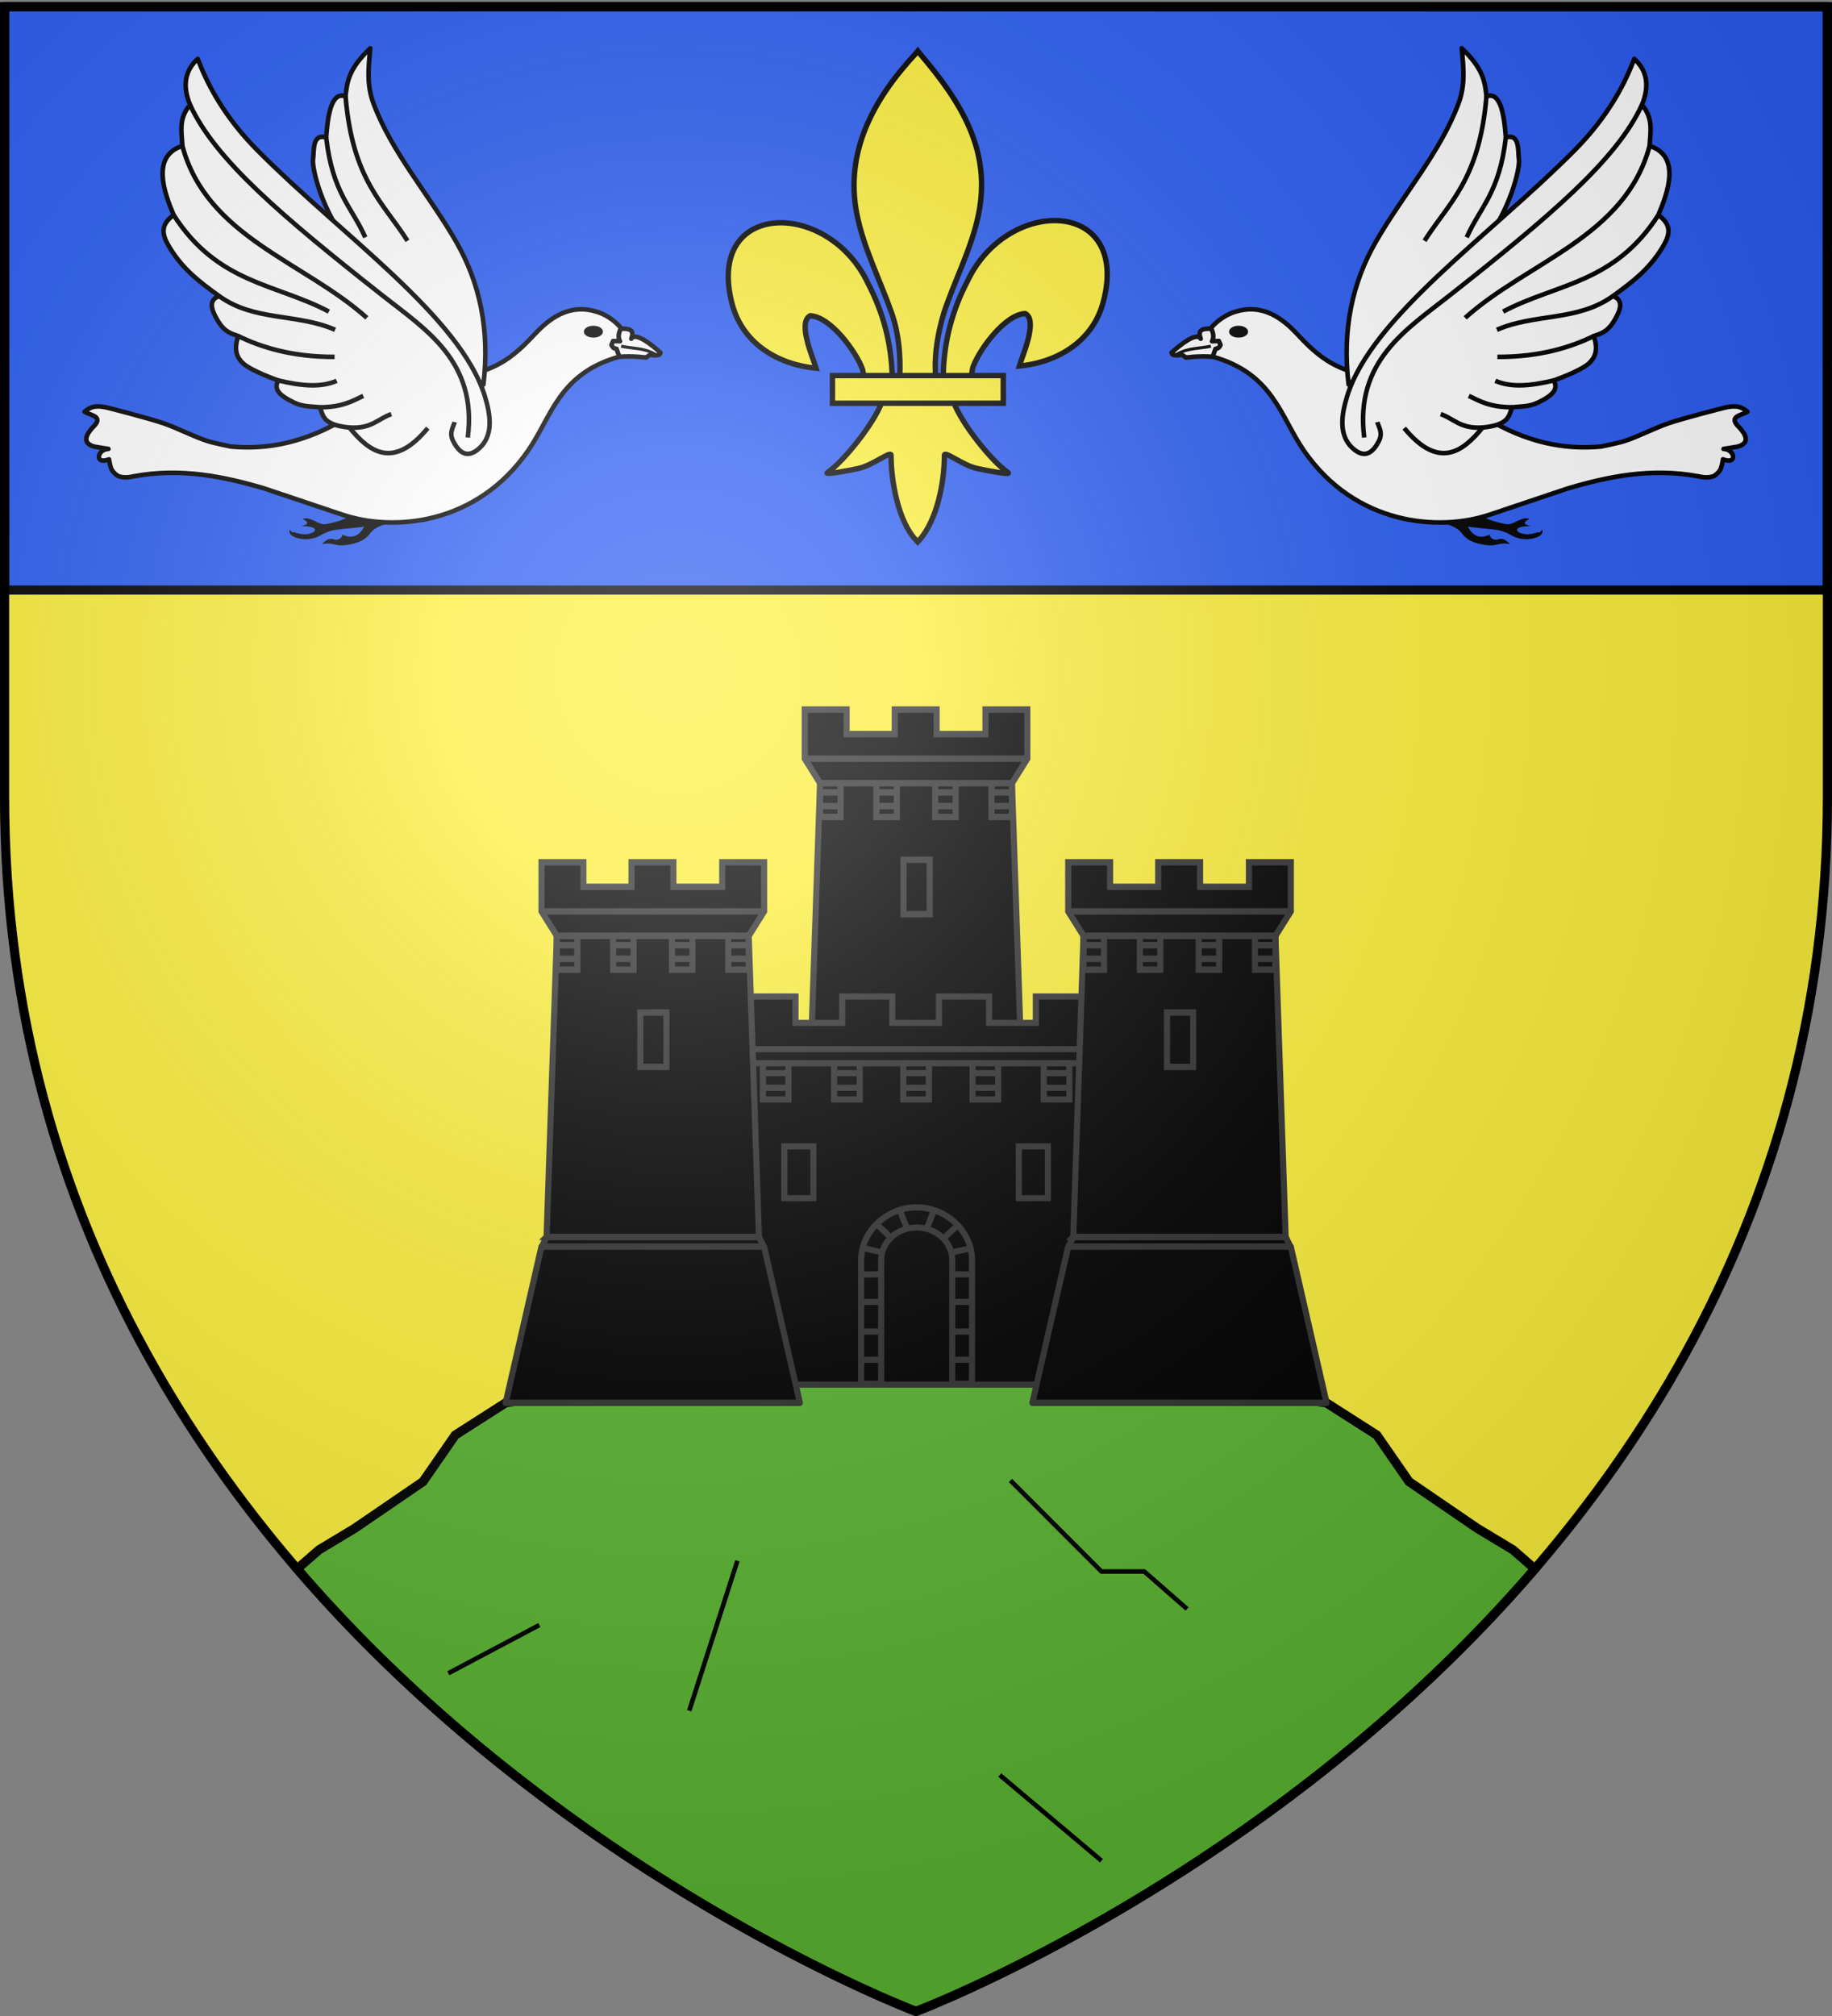 <svg xmlns="http://www.w3.org/2000/svg" xmlns:xlink="http://www.w3.org/1999/xlink" width="600" height="660" version="1.0"><rect width="100%" height="100%" fill="#808080" stroke="none"/><defs><radialGradient xlink:href="#a" id="e" cx="221.445" cy="226.331" r="300" fx="221.445" fy="226.331" gradientTransform="matrix(1.353 0 0 1.349 -77.63 -85.747)" gradientUnits="userSpaceOnUse"/><linearGradient id="a"><stop offset="0" style="stop-color:white;stop-opacity:.314"/><stop offset=".19" style="stop-color:white;stop-opacity:.251"/><stop offset=".6" style="stop-color:#6b6b6b;stop-opacity:.125"/><stop offset="1" style="stop-color:black;stop-opacity:.125"/></linearGradient><path id="b" d="M2.922 27.672c0-5.951 2.317-9.843 5.579-11.012 1.448-.519 3.307-.273 5.018 1.447 2.119 2.129 2.736 7.993-3.483 9.121.658-.956.619-3.081-.714-3.787-.99-.524-2.113-.253-2.676.123-.824.552-1.729 2.106-1.679 4.108H2.922z"/></defs><g style="display:inline"><path d="M300 658.5s298.5-112.32 298.5-397.772V2.176H1.5v258.552C1.5 546.18 300 658.5 300 658.5z" style="fill:#fcef3c;fill-opacity:1;fill-rule:evenodd;stroke:none;stroke-width:1px;stroke-linecap:butt;stroke-linejoin:miter;stroke-opacity:1"/><path d="m300 451.313-82.265-.366-52.11 8.303-16.531 10.563-10.563 15.25-22.312 15.25-11.719 7.062-7.188 6.25C184.606 615.079 300 658.5 300 658.5s115.394-43.421 202.688-144.875l-7.188-6.25-11.719-7.063-22.312-15.25-10.563-15.25-16.531-10.562-59.79-8.642-74.585.704z" style="fill:#5ab532;fill-opacity:1;fill-rule:evenodd;stroke:#000;stroke-width:3;stroke-linecap:butt;stroke-linejoin:miter;stroke-opacity:1"/><path d="m330.93 484.672 29.805 29.806h14.026l14.026 12.273M327.423 581.102l33.312 28.053M176.64 532.01l-29.805 15.78M241.512 510.971l-15.78 49.092" style="opacity:1;fill:none;fill-opacity:1;stroke:#000;stroke-width:1.5;stroke-linejoin:round;stroke-miterlimit:4;stroke-dasharray:none;stroke-opacity:1"/></g><g transform="translate(-700)"><use xlink:href="#c" width="600" height="660" style="display:inline" transform="translate(-86.29 -50)"/><path d="M941.24 453.3V348.086h117.52V453.3H941.24zM941.24 348.086l48.23-.003h21.594l47.696.003-3.133-13.222v-8.625h-16.375v8.625h-15.313v-8.625h-16.406v8.625h-15.312v-8.625h-16.375v8.625h-15.313v-8.625h-16.406v8.625l-2.888 13.222z" style="fill:#000;fill-opacity:1;stroke:#313131;stroke-width:2;stroke-miterlimit:4;stroke-dasharray:none;stroke-opacity:1;display:inline"/><path d="M995.843 348.082h8.38v11.859h-8.38v-11.859zM973.178 348.082h8.38v11.859h-8.38v-11.859zM949.857 348.086h8.38v11.858h-8.38v-11.858zM973.178 356.114h8.38M973.178 351.33h8.38M995.843 356.114h8.38M995.843 351.33h8.38M949.846 356.114h8.38M949.846 351.33h8.38M942.264 343.474h115.509M1041.84 348.082h8.38v11.859h-8.38v-11.859zM1018.519 348.086h8.38v11.858h-8.38v-11.858zM1041.84 356.114h8.38M1041.84 351.33h8.38M1018.508 356.114h8.38M1018.508 351.33h8.38M956.873 375.3h9.521v16.962h-9.521V375.3zM1000.188 395.268c-10.022 0-18.156 8.092-18.156 17.247v40.483h6.554v-40.502c0-5.869 5.217-10.64 11.642-10.64s11.642 4.771 11.642 10.64v40.502h6.475v-40.483c0-9.155-8.134-17.247-18.157-17.247zM981.746 445.146h7.06M981.927 435.933h6.88M982.108 426.223h6.517M982.042 417.234l6.546-.027M982.852 408.603l5.757 1.345M986.877 400.573l4.48 4.177M994.954 396.901l2.173 5.458M1018.161 445.146h-7.06M1017.98 435.933h-6.88M1017.8 426.223h-6.518M1017.865 417.234l-6.546-.027M1017.76 408.656l-5.758 1.345M1013.324 401.425l-4.48 4.177M1005.7 396.71l-2.172 5.458M1033.672 375.3h9.522v16.962h-9.522V375.3z" style="fill:#000;fill-opacity:1;stroke:#313131;stroke-width:2;stroke-miterlimit:4;stroke-dasharray:none;stroke-opacity:1;display:inline"/><use xlink:href="#c" width="600" height="660" style="display:inline" transform="translate(-172.5)"/><g id="c" style="display:inline"><path d="m838.113 459.051 11.726-48.724h72.902l11.725 48.724h-96.353zM849.946 410.327l1.568-3.024h69.551l1.569 3.024h-72.688z" style="fill:#000;fill-opacity:1;stroke:#313131;stroke-width:2;stroke-linejoin:round;stroke-miterlimit:4;stroke-dasharray:none;stroke-opacity:1" transform="matrix(1 0 0 1.05 200 -22.739)"/><path d="M849.855 290.508V305.817l5.023 7.655h62.849l5.023-7.655V290.508h-13.713v7.655H893.04v-7.655h-13.713v7.655h-15.76v-7.655h-13.712z" style="fill:#000;fill-opacity:1;stroke:#313131;stroke-width:2;stroke-miterlimit:4;stroke-dasharray:none;stroke-opacity:1" transform="matrix(1 0 0 1.05 200 -22.739)"/><path d="M851.513 407.31h69.552l-3.352-93.841h-62.848l-3.352 93.84z" style="fill:#000;fill-opacity:1;stroke:#313131;stroke-width:2;stroke-miterlimit:4;stroke-dasharray:none;stroke-opacity:1" transform="matrix(1 0 0 1.05 200 -22.739)"/><path d="M854.873 313.472h6.704v10.54h-6.704v-10.54zM911.01 313.469h6.703v10.54h-6.703v-10.54zM892.574 313.469h6.704v10.54h-6.704v-10.54zM873.309 313.472h6.704v10.54h-6.704v-10.54zM892.574 320.608h6.704M892.574 316.355h6.704M911.01 320.608h6.703M911.01 316.355h6.703M873.3 320.608h6.704M873.3 316.355h6.704M854.865 320.608h6.703M854.865 316.355h6.703M849.855 305.817h72.895M882.199 337.353h8.57v16.961h-8.57v-16.961z" style="fill:#000;fill-opacity:1;stroke:#313131;stroke-width:2;stroke-miterlimit:4;stroke-dasharray:none;stroke-opacity:1" transform="matrix(1 0 0 1.05 200 -22.739)"/></g></g><path d="M1.5 2.176h597v191H1.5z" style="opacity:1;fill:#2b5df2;fill-opacity:1;stroke:#000;stroke-width:3;stroke-linejoin:round;stroke-miterlimit:4;stroke-dasharray:none;stroke-opacity:1"/><path d="M360.348 474.115c.142-6.195 1.675-11.954 4.529-17.41 7.471-15.72 30.292-15.344 25.261 3.88-1.853 7.085-8.15 11.248-15.632 11.962.54-1.866 3.51-8.465 1.113-9.756-3.834.145-8.595 6.77-9.74 9.93-.165.454-.118.978-.303 1.424" style="fill:#fcef3c;fill-opacity:1;fill-rule:evenodd;stroke:#000;stroke-width:1;stroke-linecap:butt;stroke-linejoin:miter;stroke-miterlimit:4;stroke-dasharray:none;stroke-opacity:1;display:inline" transform="matrix(1.76 0 0 1.76 -325.282 -711.858)"/><path d="M350.844 474.525c-.142-6.196-1.675-11.954-4.529-17.41-7.471-15.72-30.292-15.344-25.262 3.88 1.854 7.084 8.151 11.248 15.632 11.962-.54-1.867-3.51-8.465-1.112-9.756 3.834.144 8.594 6.77 9.74 9.93.164.453.118.977.303 1.424" style="fill:#fcef3c;fill-opacity:1;fill-rule:evenodd;stroke:#000;stroke-width:1;stroke-linecap:butt;stroke-linejoin:miter;stroke-miterlimit:4;stroke-dasharray:none;stroke-opacity:1" transform="matrix(1.76 0 0 1.76 -325.282 -711.858)"/><path d="M355.154 414.5c-7.871 8.485-13.156 18.296-10.878 29.803 1.257 6.348 4.304 12.228 6.453 18.344 1.344 3.837 1.687 7.845 1.528 11.878h6.679c-.32-4.063.38-8 1.528-11.878 2.047-6.154 5.162-11.99 6.453-18.344 2.413-11.878-3.25-20.836-10.844-29.766l-.464-.592-.455.555z" style="fill:#fcef3c;fill-opacity:1;fill-rule:nonzero;stroke:#000;stroke-width:1;stroke-linecap:butt;stroke-linejoin:miter;stroke-miterlimit:4;stroke-dasharray:none;stroke-opacity:1" transform="matrix(1.76 0 0 1.76 -325.282 -711.858)"/><path d="M348.926 479.228c-1.396 3.913-7.089 11.08-10.112 13.122-.785.53 3.748-.305 5.778-.75 2.662-.584 6.122-3.42 6.04-2.419-.007 4.584 1.281 12.232 4.641 15.747l.318.339.329-.34c3.358-3.916 4.624-10.803 4.64-15.746-.08-1.001 3.38 1.835 6.041 2.419 2.03.445 6.562 1.28 5.778.75-3.023-2.043-8.713-9.21-10.11-13.122h-13.343z" style="fill:#fcef3c;fill-opacity:1;fill-rule:evenodd;stroke:#000;stroke-width:1;stroke-linecap:butt;stroke-linejoin:miter;stroke-miterlimit:4;stroke-dasharray:none;stroke-opacity:1" transform="matrix(1.76 0 0 1.76 -325.282 -711.858)"/><path d="M339.727 474.326h31.789v5.15h-31.789z" style="fill:#fcef3c;fill-opacity:1;stroke:#000;stroke-width:1;stroke-miterlimit:4;stroke-dasharray:none;stroke-opacity:1" transform="matrix(1.76 0 0 1.76 -325.282 -711.858)"/><g id="d"><path d="M201.992 97.48c2.672.714 8.419-1.354 6.607 3.417 1.446-2.401 7.101 2.342 9.57 4.557 0 0-.225.598-.456.683-1.142.42-2.962 0-2.962 0l-1.367.912c-5.856-.715-8.854-.17-12.987 0l1.595-9.57z" style="opacity:1;fill:#fff;fill-opacity:1;stroke:#000;stroke-width:1.5;stroke-linejoin:round;stroke-miterlimit:4;stroke-dasharray:none;stroke-opacity:1;display:inline" transform="translate(-1.85 10)"/><path d="M205.261 103.337c3.707.814 7.414.51 11.121 2.6" style="opacity:1;fill:#fff;fill-opacity:1;stroke:#000;stroke-width:1;stroke-linejoin:round;stroke-miterlimit:4;stroke-dasharray:none;stroke-opacity:1;display:inline" transform="translate(-1.85 10)"/><path d="M125.706 161.291c-4.114 1.056-2.694 1.03-12.827 2.041-2 .2-3.794.621-5.976 1.895-3.314 1.935-7.422 1.484-9.418.127-.606-.413-1.08-1.172-.724-1.945.68.893.716 1.036 1.396.798 5.87 2.373 10.685-2.116 2.46-1.945 2.66-.802 2.266-1.235.31-2.428 2.932-.832 5.112 2.22 7.725 1.749 6.392-1.152 10.573-3.79 13.44-5.685h5.8l-2.186 5.393z" style="opacity:1;fill:#000;fill-opacity:1;stroke:none;stroke-width:1;stroke-linejoin:round;stroke-miterlimit:4;stroke-dasharray:none;stroke-opacity:1;display:inline" transform="translate(-1.85 10)"/><path d="M131.65 160.382c-3 1.352-6.567 1.376-8.803 4.508-1.93 2.522-5.233 3.312-8.588 3.65-2.45.247-3.552-1.08-6.978-.43 1.168-1.08 2.293-2.26 4.294-1.395 1.418.023 2.196-.595 2.47-1.717 2.874 1.526 5.694.77 7.426-3.417l5.67-3.883 4.509 2.684z" style="opacity:1;fill:#000;fill-opacity:1;stroke:none;stroke-width:1;stroke-linejoin:round;stroke-miterlimit:4;stroke-dasharray:none;stroke-opacity:1;display:inline" transform="translate(-1.85 10)"/><path d="M29.532 124.773c2.1-1.668 3.835-2.353 8.625-1.015 0 0 12.162 3.089 17.249 4.82 4.428 1.507 9.999 4.423 14.459 5.834 2.235.707 7.61 1.776 7.61 1.776 12.302 1.152 24.733-1.464 37.795-9.386l37.796-13.951c11.903-1.254 18.257-7.374 24.034-13.571 5.404-5.796 11.943-9.918 20.428-7.145 1.819.595 5.08 2.104 7.733 5.266-.72 1.286-1.147 3.036-.358 4.322l-2.242-.09-.539 1.255c.49 1.16.828 1.13 1.646 1.309l.91 2.574c-19.717 5.502-22.194 19.57-29.73 30.556-16.952 24.714-44.376 26.74-60.984 21.165l-25.65-8.61c-13.085-3.857-27.271-6.82-42.689-3.946-.336.063-2.835.747-4.842 0-.893-.332-1.842-1.336-2.332-2.152-.545-.906-.897-3.408-.897-3.408-4.9 1.926-3.859-3.36-.18-3.408l-4.484-.717c-3.193-.849-3.941-2.727-.717-6.278 3.984-3.781-.728-3.901-2.64-5.2z" style="opacity:1;fill:#fff;fill-opacity:1;stroke:#000;stroke-width:1.5;stroke-linejoin:round;stroke-miterlimit:4;stroke-dasharray:none;stroke-opacity:1;display:inline" transform="translate(-1.85 10)"/><path d="M160.168 115.895c2.15-17.748-1.156-33.216-8.878-46.674-8.789-15.32-21.151-29.276-27.142-45.406-2.213-5.96-1.675-11.553-1.014-18.01-6.785 6.355-7.64 10.7-8.117 15.727-4.314-1.517-5.72 4.895-6.342 13.444-4.624-1.266-3.9 4.17-4.312 7.357-.33 2.553 2.664 16.767 12.586 28.885 3.128 22.83 24.266 30.03 43.22 44.677z" style="opacity:1;fill:#fff;fill-opacity:1;stroke:#000;stroke-width:1.5;stroke-linejoin:round;stroke-miterlimit:4;stroke-dasharray:none;stroke-opacity:1;display:inline" transform="translate(-1.85 10)"/><path d="M115.017 21.532c2.3 27.425 12.309 34.723 20.293 47.308M108.675 34.976c2.095 18.25 8.304 22.61 12.81 32.723" style="opacity:1;fill:none;fill-opacity:1;stroke:#000;stroke-width:1.5;stroke-linejoin:round;stroke-miterlimit:4;stroke-dasharray:none;stroke-opacity:1;display:inline" transform="translate(-1.85 10)"/><path d="M150.734 128.18c-.37 1.652-1.995 3.465-.359 6.456 1.431 2.616 4.022 6.265 8.61 1.973 4.49-4.2 3.555-10.81 1.614-17.04-8.08-25.93-46.95-52.629-74.437-80.356-8.393-8.466-15.244-18.39-19.55-29.954-4.008 3.664-5.197 8.535-2.512 15.067-3.865 4.484-2.743 8.968-2.511 13.453-10.275 3.262-6.024 15.2-2.87 22.6-3.178 2.393-4.513 4.946-1.973 9.506 4.458 8.002 10.55 12.465 16.86 17.04-3.44 1.271-2.727 4.19-.538 7.892 2.357 3.984 4.544 4.384 6.816 5.202-1.315 3.814-.93 6.675 1.615 8.968 2.842 2.562 11.48 5.56 11.48 5.56-1.52 2.848.118 4.771 5.021 7.175 3.14 1.54 5.74 1.278 8.61 1.614 1.122 2.708.794 5.757 9.686 6.637 6.514 8.047 14.423 13.806 25.65.18" style="opacity:1;fill:#fff;fill-opacity:1;stroke:#000;stroke-width:1.5;stroke-linejoin:round;stroke-miterlimit:4;stroke-dasharray:none;stroke-opacity:1;display:inline" transform="translate(-1.85 10)"/><path d="M898.804 98.584a2.6 1.435 0 1 1-5.201 0 2.6 1.435 0 1 1 5.201 0z" style="opacity:1;fill:#000;fill-opacity:1;stroke:#000;stroke-width:1;stroke-linejoin:round;stroke-miterlimit:4;stroke-dasharray:none;stroke-opacity:1;display:inline" transform="translate(-701.85 10)"/><path d="M64.1 24.326c8.21 17.934 30.196 36.54 63.009 62.405 14.136 11.144 31.121 21.55 27.94 46.509" style="opacity:1;fill:none;fill-opacity:1;stroke:#000;stroke-width:1.5;stroke-linejoin:round;stroke-miterlimit:4;stroke-dasharray:none;stroke-opacity:1;display:inline" transform="translate(-1.85 10)"/><path d="M61.589 37.779c7.93 29.784 39.874 37.878 60.409 56.278M58.72 60.379C73.121 82.92 92.32 82.848 109.56 92.012M73.607 86.925c11.587 8.36 25.531 5.596 37.999 11.05M79.884 100.019c7.191 3.547 17.608 6.899 31.551 6.815M92.978 114.547c7.12 1.707 13.824 2.478 19.139.123M106.61 123.336c7.194-.01 10.509-1.96 14.195-3.725M116.296 129.973c7.262.457 9.271-2.839 13.709-4.4" style="opacity:1;fill:none;fill-opacity:1;stroke:#000;stroke-width:1.5;stroke-linejoin:round;stroke-miterlimit:4;stroke-dasharray:none;stroke-opacity:1;display:inline" transform="translate(-1.85 10)"/></g><use xlink:href="#d" width="600" height="660" transform="matrix(-1 0 0 1 600 0)"/><path d="M300 658.5s298.5-112.32 298.5-397.772V2.176H1.5v258.552C1.5 546.18 300 658.5 300 658.5z" style="opacity:1;fill:url(#e);fill-opacity:1;fill-rule:evenodd;stroke:none;stroke-width:1px;stroke-linecap:butt;stroke-linejoin:miter;stroke-opacity:1"/><path d="M300 658.5S1.5 546.18 1.5 260.728V2.176h597v258.552C598.5 546.18 300 658.5 300 658.5z" style="opacity:1;fill:none;fill-opacity:1;fill-rule:evenodd;stroke:#000;stroke-width:3;stroke-linecap:butt;stroke-linejoin:miter;stroke-miterlimit:4;stroke-dasharray:none;stroke-opacity:1"/></svg>